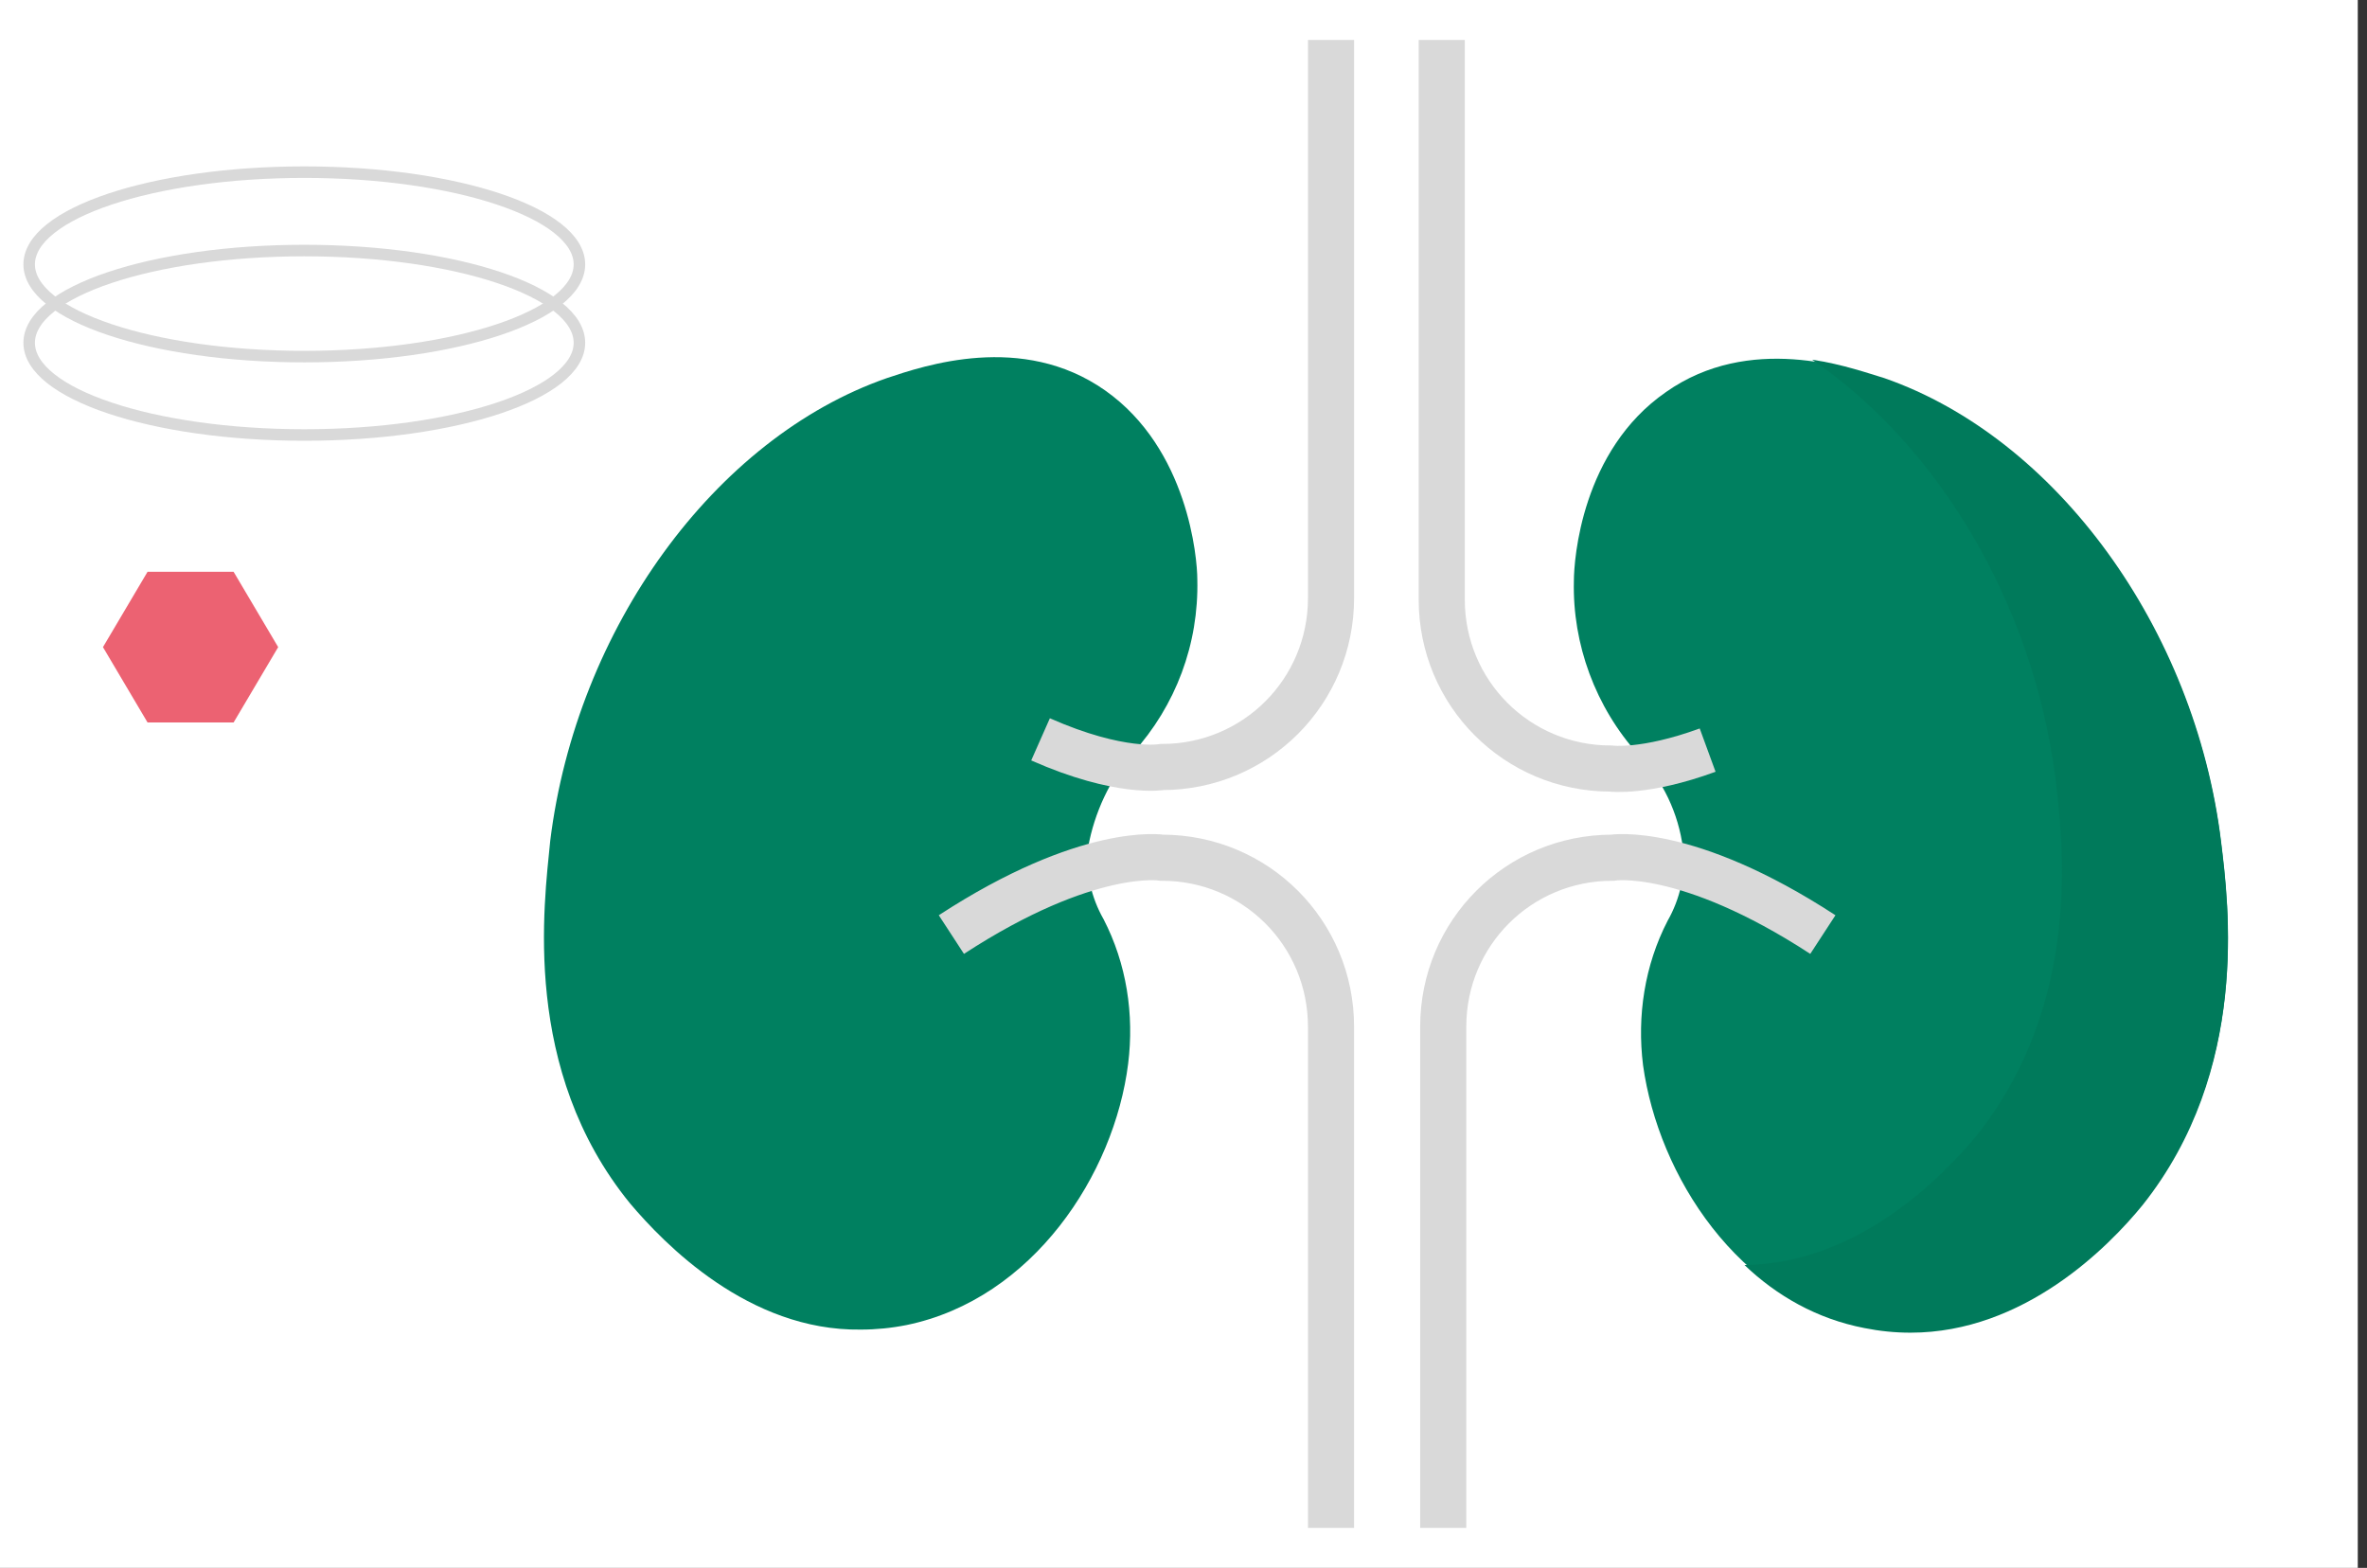 <?xml version="1.0" encoding="UTF-8"?> <svg xmlns="http://www.w3.org/2000/svg" width="154" height="102" viewBox="0 0 154 102" fill="none"><rect x="0" y="0" width="154" height="102" fill="#333333" stroke="none"/><g clip-path="url(#clip0_3754_12318)"><path d="M153.4 0H0V102H153.4V0Z" fill="white"></path><path d="M124.299 86.6C123.299 86.6 122.299 86.5 121.299 86.3C113.099 84.6 107.899 76.5 106.899 69.3C106.499 66.1 106.999 62.8 108.499 59.9C109.299 58.5 109.699 56.8 109.499 55.2C109.199 52.9 108.199 50.8 106.599 49.1C103.799 46 102.299 41.9 102.399 37.8C102.399 36.4 102.899 29.3 108.399 25.5C113.799 21.7 120.299 23.9 122.599 24.7C133.799 28.6 142.799 41 144.499 54.8C144.999 58.9 146.399 69.6 139.299 78.4C137.199 80.9 131.699 86.6 124.299 86.6Z" fill="#008060"></path><path d="M144.5 54.7C142.8 40.9 133.8 28.5 122.6 24.6C121.6 24.3 119.9 23.7 117.9 23.4C126.1 29 132.2 39.2 133.7 50.4C134.2 54.5 135.6 65.2 128.5 74C126.3 76.6 120.9 82.2 113.5 82.3C115.6 84.3 118.2 85.8 121.3 86.4C122.3 86.6 123.3 86.7 124.3 86.7C131.7 86.7 137.2 81.1 139.4 78.4C146.4 69.6 145 58.8 144.5 54.7Z" fill="#007A5B"></path><path d="M40.999 78.299C33.899 69.6 35.399 58.8 35.799 54.7C37.499 40.9 46.499 28.5 57.699 24.599C60.099 23.799 66.499 21.599 71.899 25.399C77.299 29.2 77.899 36.3 77.899 37.7C77.999 41.9 76.499 45.9 73.699 48.999C72.199 50.7 71.199 52.9 70.799 55.099C70.599 56.7 70.999 58.4 71.799 59.8C73.299 62.7 73.799 65.999 73.399 69.2C72.499 76.4 67.199 84.499 58.999 86.2C57.999 86.4 56.999 86.499 55.999 86.499C48.699 86.6 43.199 80.9 40.999 78.299Z" fill="#008060"></path><path d="M61.898 60.8C70.798 55 75.598 55.8 75.598 55.8C81.698 55.8 86.598 60.7 86.598 66.8V99.4" stroke="#D9D9D9" stroke-width="3" stroke-miterlimit="10"></path><path d="M118.598 60.8C109.698 55 104.898 55.8 104.898 55.8C98.798 55.8 93.898 60.7 93.898 66.8V99.4" stroke="#D9D9D9" stroke-width="3" stroke-miterlimit="10"></path><path d="M111.101 48.8C107.001 50.3 104.801 50 104.801 50C98.701 50 93.801 45.1 93.801 39V2.6" stroke="#D9D9D9" stroke-width="3" stroke-miterlimit="10"></path><path d="M67.699 48.1C72.899 50.4 75.599 49.9 75.599 49.9C81.699 49.9 86.599 45 86.599 38.9V2.6" stroke="#D9D9D9" stroke-width="3" stroke-miterlimit="10"></path><path d="M15.199 37.2H9.599L6.699 42.1L9.599 47H15.199L18.099 42.1L15.199 37.2Z" fill="#EC6272"></path><path d="M19.798 23.2C29.684 23.2 37.698 20.514 37.698 17.2C37.698 13.886 29.684 11.2 19.798 11.2C9.913 11.2 1.898 13.886 1.898 17.2C1.898 20.514 9.913 23.2 19.798 23.2Z" stroke="#D9D9D9" stroke-width="0.75" stroke-miterlimit="10"></path><path d="M19.798 28.3C29.684 28.3 37.698 25.613 37.698 22.3C37.698 18.986 29.684 16.3 19.798 16.3C9.913 16.3 1.898 18.986 1.898 22.3C1.898 25.613 9.913 28.3 19.798 28.3Z" stroke="#D9D9D9" stroke-width="0.75" stroke-miterlimit="10"></path></g><defs><clipPath id="clip0_3754_12318"><rect width="153.4" height="102" fill="white"></rect></clipPath></defs></svg> 